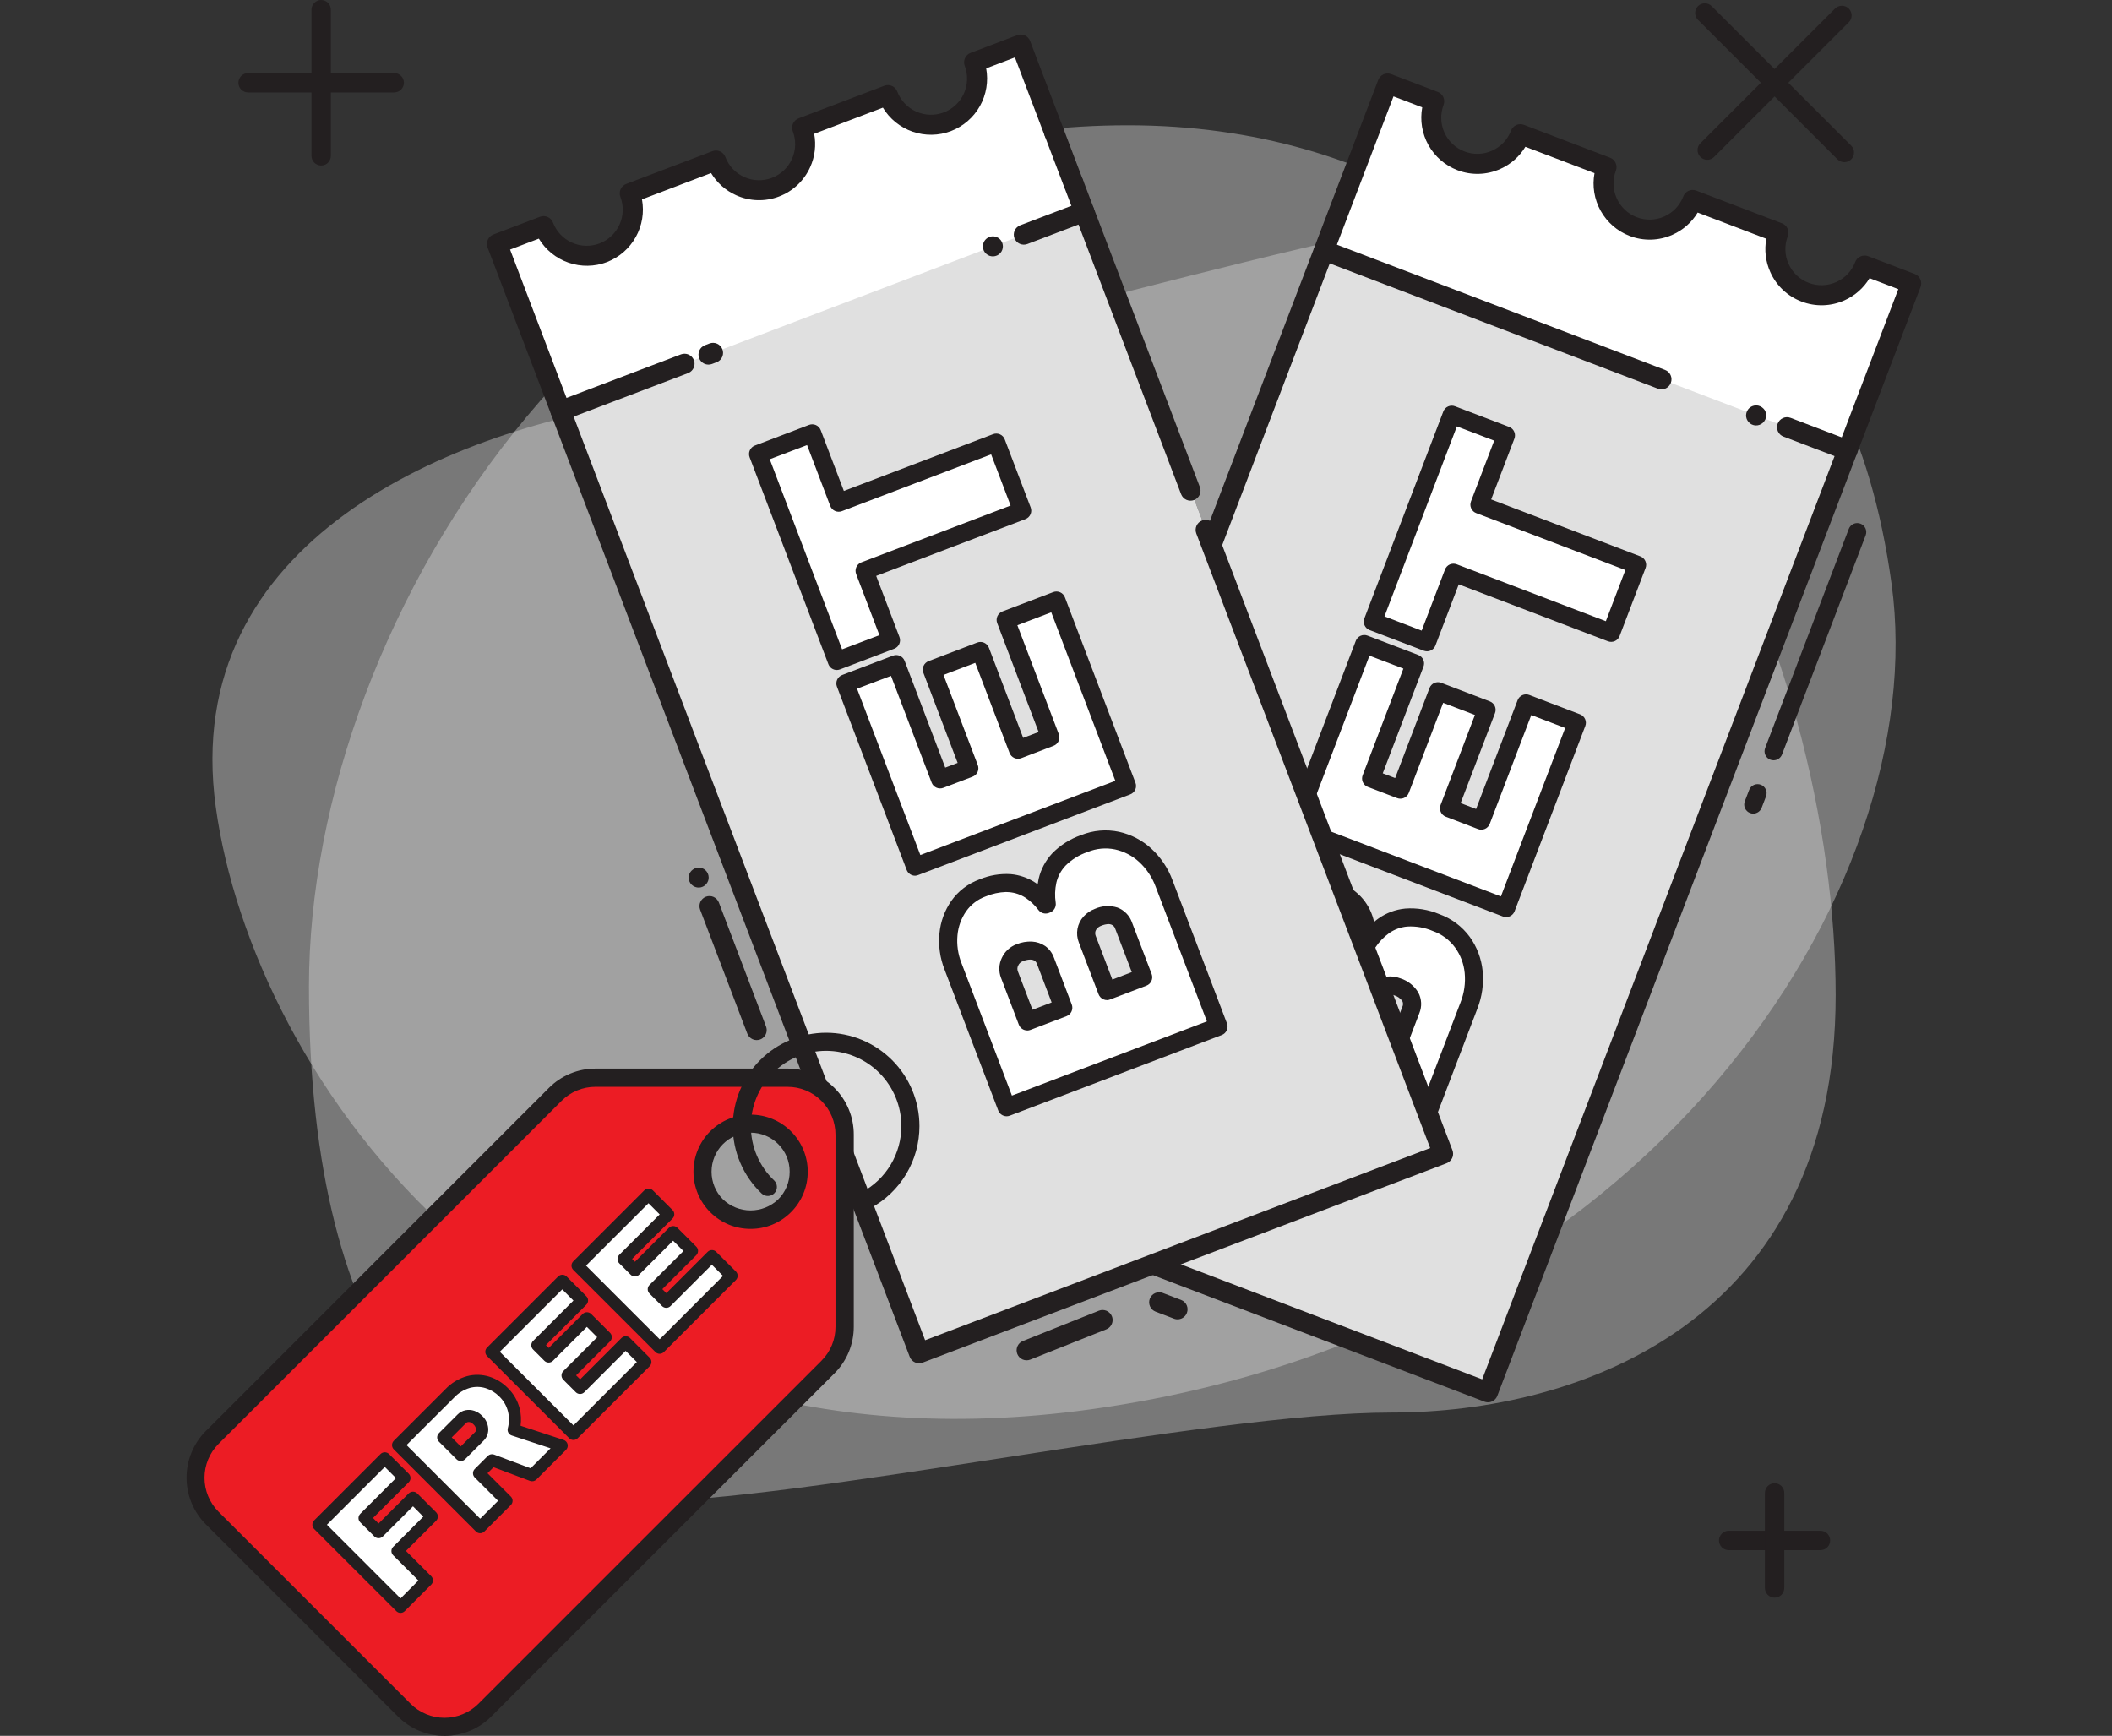<svg width="146" height="120" viewBox="0 0 146 120" fill="none" xmlns="http://www.w3.org/2000/svg">
<rect x="0" y="0" width="146" height="120" fill="#333333" stroke="none"/>
<g id="Frame" clip-path="url(#clip0_121_12008)">
<g id="badge_Freebet_Race">
<g id="Group 28578">
<path id="Path 52787" opacity="0.4" d="M43.653 103.833C55.67 103.833 83.337 97.65 96.214 97.65C109.091 97.65 126.898 91.456 126.898 68.793C126.898 46.13 113.29 8.661 77.964 8.661C42.638 8.661 21.357 42.526 21.357 68.203C21.357 93.88 31.637 103.833 43.653 103.833Z" fill="#E0E0E0"/>
<path id="Path 52788" opacity="0.4" d="M102.314 14.689C89.133 16.5 59.471 25.709 45.346 27.65C31.22 29.591 12.378 37.323 14.917 55.801C17.456 74.28 36.581 102.761 75.334 97.437C114.087 92.113 133.64 61.303 130.763 40.374C127.885 19.446 115.498 12.876 102.314 14.689Z" fill="#E0E0E0"/>
<g id="Group 28564">
<g id="Group 28561">
<path id="Path 52789" d="M27.922 5.722C27.921 5.899 27.85 6.069 27.725 6.195C27.599 6.32 27.429 6.391 27.252 6.391H17.15C17.062 6.391 16.975 6.374 16.894 6.34C16.812 6.307 16.738 6.257 16.676 6.195C16.614 6.133 16.565 6.059 16.531 5.978C16.497 5.897 16.48 5.809 16.48 5.722C16.48 5.634 16.497 5.546 16.531 5.465C16.565 5.384 16.614 5.31 16.676 5.248C16.738 5.185 16.812 5.136 16.894 5.103C16.975 5.069 17.062 5.052 17.15 5.052H27.252C27.429 5.052 27.599 5.122 27.725 5.248C27.851 5.373 27.922 5.544 27.922 5.722Z" fill="#231F20"/>
<path id="Path 52790" d="M22.871 0.67V10.771C22.871 10.949 22.801 11.12 22.675 11.246C22.549 11.372 22.379 11.443 22.201 11.443C22.023 11.443 21.853 11.372 21.727 11.246C21.602 11.12 21.531 10.949 21.531 10.771V0.67C21.531 0.492 21.602 0.322 21.727 0.196C21.853 0.071 22.023 0 22.201 0C22.379 0 22.549 0.071 22.675 0.196C22.801 0.322 22.871 0.492 22.871 0.67Z" fill="#231F20"/>
</g>
<g id="Group 28562">
<path id="Path 52791" d="M127.804 0.593C127.93 0.719 128.001 0.889 128.001 1.067C128.001 1.245 127.93 1.415 127.804 1.541L118.494 10.85C118.432 10.912 118.358 10.962 118.277 10.996C118.196 11.03 118.108 11.047 118.02 11.047C117.932 11.047 117.845 11.03 117.763 10.996C117.682 10.962 117.608 10.912 117.546 10.85C117.483 10.788 117.434 10.714 117.4 10.633C117.366 10.552 117.349 10.464 117.349 10.376C117.349 10.288 117.366 10.201 117.4 10.12C117.434 10.039 117.483 9.965 117.546 9.903L126.854 0.593C126.917 0.53 126.991 0.481 127.072 0.447C127.154 0.413 127.241 0.396 127.329 0.396C127.418 0.396 127.505 0.413 127.586 0.447C127.668 0.481 127.742 0.53 127.804 0.593Z" fill="#231F20"/>
<path id="Path 52792" d="M118.327 0.424L127.97 10.067C128.033 10.129 128.082 10.203 128.116 10.285C128.15 10.366 128.167 10.453 128.167 10.541C128.167 10.63 128.15 10.717 128.116 10.798C128.082 10.88 128.033 10.953 127.97 11.016C127.844 11.141 127.674 11.212 127.496 11.212C127.318 11.212 127.148 11.141 127.022 11.016L117.379 1.373C117.253 1.247 117.183 1.076 117.183 0.899C117.183 0.721 117.253 0.55 117.379 0.424C117.441 0.362 117.515 0.312 117.596 0.279C117.678 0.245 117.765 0.228 117.853 0.228C117.941 0.228 118.028 0.245 118.11 0.279C118.191 0.312 118.265 0.362 118.327 0.424Z" fill="#231F20"/>
</g>
<g id="Group 28563">
<path id="Path 52793" d="M126.517 106.493C126.517 106.671 126.447 106.841 126.321 106.967C126.195 107.092 126.025 107.163 125.847 107.163H119.503C119.325 107.163 119.155 107.092 119.029 106.967C118.903 106.841 118.832 106.671 118.832 106.493C118.832 106.315 118.903 106.145 119.029 106.019C119.155 105.893 119.325 105.823 119.503 105.823H125.847C125.935 105.823 126.022 105.84 126.104 105.874C126.185 105.908 126.259 105.957 126.321 106.019C126.383 106.081 126.433 106.155 126.466 106.236C126.5 106.318 126.517 106.405 126.517 106.493Z" fill="#231F20"/>
<path id="Path 52794" d="M123.346 103.207V109.779C123.346 109.956 123.275 110.127 123.15 110.252C123.024 110.378 122.854 110.449 122.676 110.449C122.498 110.449 122.328 110.378 122.202 110.252C122.076 110.127 122.006 109.956 122.006 109.779V103.207C122.006 103.119 122.023 103.032 122.057 102.951C122.091 102.869 122.14 102.796 122.202 102.733C122.264 102.671 122.338 102.622 122.419 102.588C122.501 102.554 122.588 102.537 122.676 102.537C122.764 102.537 122.851 102.554 122.932 102.588C123.014 102.622 123.087 102.671 123.15 102.733C123.212 102.796 123.261 102.869 123.295 102.951C123.329 103.032 123.346 103.119 123.346 103.207Z" fill="#231F20"/>
</g>
</g>
<g id="Group 28569">
<path id="Path 52795" d="M132.121 19.587L102.855 96.25L66.658 82.434L95.918 5.773L99.141 7.003C98.992 7.394 98.921 7.81 98.933 8.229C98.945 8.647 99.039 9.059 99.21 9.441C99.381 9.823 99.625 10.168 99.929 10.456C100.234 10.743 100.591 10.968 100.982 11.117C101.373 11.267 101.79 11.338 102.209 11.326C102.627 11.314 103.039 11.22 103.421 11.049C103.803 10.878 104.148 10.633 104.435 10.329C104.723 10.025 104.948 9.667 105.097 9.276L111.052 11.549C110.751 12.338 110.776 13.215 111.122 13.987C111.467 14.758 112.104 15.361 112.894 15.663C113.285 15.812 113.702 15.883 114.12 15.871C114.538 15.859 114.95 15.765 115.332 15.594C115.714 15.423 116.059 15.179 116.347 14.874C116.634 14.57 116.859 14.212 117.008 13.821L122.934 16.084C122.784 16.475 122.714 16.892 122.725 17.31C122.737 17.729 122.831 18.141 123.002 18.523C123.173 18.905 123.418 19.25 123.722 19.537C124.026 19.825 124.384 20.049 124.775 20.198C125.565 20.5 126.442 20.476 127.214 20.131C127.986 19.786 128.589 19.148 128.891 18.358L132.121 19.587Z" fill="white"/>
<path id="Rectangle 5101" d="M127.718 31.13L91.52 17.314L66.666 82.434L102.864 96.249L127.718 31.13Z" fill="#E0E0E0"/>
<g id="Group 28565">
<path id="Path 52796" d="M102.971 96.934C102.851 96.954 102.728 96.941 102.614 96.897L66.417 83.081C66.245 83.016 66.107 82.885 66.031 82.717C65.957 82.549 65.951 82.359 66.017 82.187L95.276 5.526C95.308 5.441 95.357 5.363 95.419 5.297C95.482 5.23 95.556 5.177 95.64 5.14C95.723 5.103 95.812 5.082 95.903 5.08C95.994 5.078 96.085 5.093 96.17 5.126L99.393 6.356C99.564 6.421 99.703 6.552 99.778 6.72C99.853 6.888 99.858 7.078 99.793 7.25C99.558 7.868 99.577 8.554 99.847 9.158C100.118 9.762 100.616 10.234 101.234 10.47C101.54 10.588 101.866 10.644 102.194 10.635C102.521 10.626 102.844 10.552 103.143 10.417C103.442 10.284 103.712 10.093 103.938 9.855C104.163 9.617 104.338 9.336 104.454 9.03C104.52 8.858 104.651 8.72 104.818 8.644C104.986 8.57 105.177 8.564 105.348 8.63L111.304 10.903C111.476 10.968 111.614 11.1 111.689 11.267C111.764 11.435 111.77 11.626 111.704 11.797C111.469 12.415 111.489 13.101 111.76 13.704C112.03 14.308 112.528 14.779 113.146 15.016C113.451 15.134 113.778 15.19 114.105 15.181C114.433 15.172 114.755 15.098 115.054 14.963C115.354 14.83 115.624 14.639 115.849 14.401C116.074 14.162 116.25 13.882 116.366 13.576C116.431 13.404 116.562 13.265 116.73 13.19C116.898 13.115 117.088 13.11 117.26 13.176L123.186 15.437C123.271 15.47 123.349 15.518 123.415 15.581C123.481 15.643 123.534 15.718 123.571 15.801C123.608 15.884 123.629 15.974 123.631 16.065C123.634 16.156 123.618 16.247 123.586 16.331C123.468 16.637 123.412 16.963 123.421 17.291C123.43 17.619 123.505 17.941 123.64 18.24C123.773 18.539 123.964 18.809 124.202 19.034C124.44 19.259 124.721 19.435 125.027 19.551C125.333 19.669 125.659 19.725 125.987 19.716C126.314 19.707 126.637 19.633 126.936 19.499C127.235 19.366 127.506 19.174 127.731 18.936C127.956 18.698 128.132 18.418 128.248 18.111C128.281 18.026 128.33 17.948 128.392 17.882C128.455 17.816 128.53 17.763 128.613 17.726C128.781 17.651 128.971 17.646 129.143 17.711L132.366 18.941C132.537 19.007 132.676 19.138 132.751 19.306C132.826 19.474 132.831 19.664 132.766 19.836L103.506 96.499C103.462 96.612 103.39 96.711 103.296 96.788C103.203 96.864 103.091 96.915 102.971 96.934ZM67.56 82.034L102.461 95.356L131.227 19.989L129.241 19.23C128.834 19.907 128.228 20.442 127.506 20.763C127.041 20.972 126.539 21.087 126.029 21.102C125.519 21.116 125.012 21.029 124.536 20.846C124.059 20.665 123.623 20.392 123.252 20.042C122.882 19.692 122.584 19.271 122.377 18.806C122.053 18.085 121.957 17.282 122.104 16.506L117.358 14.694C116.951 15.371 116.345 15.906 115.623 16.227C115.158 16.436 114.656 16.552 114.147 16.566C113.637 16.58 113.13 16.493 112.654 16.31C111.806 15.984 111.099 15.372 110.655 14.579C110.211 13.786 110.059 12.863 110.226 11.97L105.448 10.147C105.041 10.823 104.436 11.359 103.714 11.68C103.249 11.889 102.748 12.004 102.238 12.018C101.729 12.033 101.221 11.946 100.746 11.763C99.897 11.437 99.19 10.825 98.746 10.032C98.303 9.239 98.151 8.316 98.317 7.423L96.331 6.664L67.56 82.034Z" fill="#231F20"/>
<path id="Path 52797" d="M127.825 31.814C127.705 31.834 127.582 31.821 127.468 31.777L123.288 30.181C123.117 30.116 122.978 29.985 122.903 29.817C122.828 29.649 122.823 29.459 122.888 29.287C122.921 29.202 122.969 29.124 123.032 29.058C123.094 28.992 123.169 28.939 123.252 28.901C123.335 28.864 123.425 28.844 123.516 28.841C123.607 28.839 123.698 28.855 123.783 28.887L127.963 30.483C128.134 30.548 128.273 30.679 128.348 30.847C128.423 31.015 128.428 31.205 128.363 31.377C128.319 31.491 128.247 31.591 128.153 31.668C128.058 31.744 127.946 31.795 127.825 31.814Z" fill="#231F20"/>
<path id="Path 52798" d="M121.505 29.403C121.416 29.417 121.324 29.414 121.235 29.393C121.147 29.372 121.063 29.333 120.99 29.28C120.918 29.227 120.856 29.16 120.808 29.084C120.758 29.007 120.725 28.92 120.711 28.829C120.697 28.737 120.701 28.644 120.724 28.554C120.746 28.468 120.783 28.386 120.835 28.313C120.917 28.202 121.028 28.118 121.157 28.07C121.286 28.023 121.426 28.014 121.56 28.046C121.647 28.067 121.729 28.105 121.803 28.157C121.877 28.21 121.941 28.276 121.993 28.351C122.038 28.431 122.071 28.517 122.09 28.607C122.116 28.791 122.068 28.977 121.957 29.126C121.906 29.2 121.839 29.261 121.761 29.306C121.684 29.356 121.596 29.389 121.505 29.403Z" fill="#231F20"/>
<path id="Path 52799" d="M114.966 26.906C114.846 26.925 114.723 26.912 114.61 26.869L91.273 17.961C91.101 17.896 90.963 17.765 90.888 17.597C90.812 17.429 90.807 17.239 90.873 17.067C90.905 16.982 90.954 16.904 91.016 16.838C91.078 16.771 91.153 16.718 91.237 16.681C91.32 16.644 91.409 16.623 91.5 16.621C91.591 16.619 91.682 16.634 91.767 16.667L115.103 25.573C115.274 25.638 115.413 25.769 115.488 25.937C115.563 26.105 115.569 26.295 115.504 26.467C115.461 26.581 115.388 26.682 115.294 26.759C115.199 26.836 115.086 26.887 114.966 26.906Z" fill="#231F20"/>
</g>
<path id="Path 52800" d="M81.511 91.199C81.391 91.218 81.269 91.205 81.156 91.161L79.884 90.676C79.713 90.61 79.574 90.479 79.499 90.311C79.424 90.144 79.419 89.953 79.484 89.781C79.516 89.696 79.565 89.618 79.628 89.552C79.69 89.486 79.765 89.433 79.848 89.396C79.931 89.359 80.021 89.338 80.112 89.336C80.203 89.333 80.293 89.349 80.378 89.381L81.65 89.867C81.821 89.933 81.96 90.064 82.035 90.231C82.11 90.399 82.115 90.59 82.05 90.761C82.006 90.875 81.934 90.975 81.839 91.052C81.745 91.129 81.632 91.18 81.511 91.199Z" fill="#231F20"/>
<g id="Group 28566">
<path id="Path 52801" d="M97.773 79.397L83.131 73.809L86.846 64.061C87.105 63.358 87.526 62.725 88.076 62.214C88.59 61.734 89.219 61.395 89.903 61.229C90.598 61.067 91.326 61.124 91.987 61.391C92.595 61.596 93.147 61.938 93.601 62.391C93.95 62.758 94.202 63.207 94.334 63.696C94.456 64.164 94.498 64.65 94.457 65.133L94.541 65.166C94.839 64.71 95.217 64.313 95.659 63.994C96.115 63.673 96.648 63.476 97.204 63.423C97.909 63.374 98.616 63.493 99.266 63.77C99.995 64.03 100.63 64.502 101.088 65.126C101.524 65.73 101.793 66.438 101.867 67.179C101.945 67.972 101.831 68.773 101.536 69.514L97.773 79.397ZM90.63 71.283L91.864 68.047C91.948 67.846 91.969 67.624 91.924 67.412C91.871 67.204 91.762 67.014 91.608 66.864C91.412 66.673 91.176 66.527 90.917 66.436C90.77 66.376 90.614 66.347 90.456 66.35C90.297 66.352 90.142 66.386 89.997 66.45C89.854 66.507 89.725 66.594 89.618 66.704C89.51 66.814 89.427 66.946 89.374 67.09L88.14 70.324L90.63 71.283ZM96.163 73.394L97.528 69.823C97.591 69.677 97.619 69.519 97.612 69.36C97.605 69.201 97.563 69.046 97.489 68.906C97.279 68.574 96.957 68.329 96.581 68.217C96.379 68.137 96.159 68.108 95.943 68.131C95.738 68.154 95.544 68.232 95.381 68.357C95.215 68.488 95.089 68.664 95.017 68.863L93.653 72.434L96.163 73.394Z" fill="white"/>
<path id="Path 52802" d="M104.117 62.776L89.474 57.187L94.308 44.524L97.82 45.864L94.783 53.824L96.804 54.596L99.404 47.786L102.767 49.071L100.167 55.882L102.401 56.739L105.497 48.63L109.008 49.97L104.117 62.776Z" fill="white"/>
<path id="Path 52803" d="M111.378 43.75L100.481 39.591L98.645 44.401L94.9 42.973L100.358 28.67L104.104 30.099L102.277 34.887L113.174 39.046L111.378 43.75Z" fill="white"/>
</g>
<g id="Group 28567">
<path id="Path 52804" d="M97.773 79.397L83.131 73.809L86.846 64.061C87.105 63.358 87.526 62.725 88.076 62.214C88.59 61.734 89.219 61.395 89.903 61.229C90.598 61.067 91.326 61.124 91.987 61.391C92.595 61.596 93.147 61.938 93.601 62.391C93.95 62.758 94.202 63.207 94.334 63.696C94.456 64.164 94.498 64.65 94.457 65.133L94.541 65.166C94.839 64.71 95.217 64.313 95.659 63.994C96.115 63.673 96.648 63.476 97.204 63.423C97.909 63.374 98.616 63.493 99.266 63.77C99.995 64.03 100.63 64.502 101.088 65.126C101.524 65.73 101.793 66.438 101.867 67.179C101.945 67.972 101.831 68.773 101.536 69.514L97.773 79.397ZM90.63 71.283L91.864 68.047C91.948 67.846 91.969 67.624 91.924 67.412C91.871 67.204 91.762 67.014 91.608 66.864C91.412 66.673 91.176 66.527 90.917 66.436C90.77 66.376 90.614 66.347 90.456 66.35C90.297 66.352 90.142 66.386 89.997 66.45C89.854 66.507 89.725 66.594 89.618 66.704C89.51 66.814 89.427 66.946 89.374 67.09L88.14 70.324L90.63 71.283ZM96.163 73.394L97.528 69.823C97.591 69.677 97.619 69.519 97.612 69.36C97.605 69.201 97.563 69.046 97.489 68.906C97.279 68.574 96.957 68.329 96.581 68.217C96.379 68.137 96.159 68.108 95.943 68.131C95.738 68.154 95.544 68.232 95.381 68.357C95.215 68.488 95.089 68.664 95.017 68.863L93.653 72.434L96.163 73.394Z" fill="white"/>
<path id="Path 52805" d="M104.117 62.776L89.474 57.187L94.308 44.524L97.82 45.864L94.783 53.824L96.804 54.596L99.404 47.786L102.767 49.071L100.167 55.882L102.401 56.739L105.497 48.63L109.008 49.97L104.117 62.776Z" fill="white"/>
<path id="Path 52806" d="M111.378 43.75L100.481 39.591L98.645 44.401L94.9 42.973L100.358 28.67L104.104 30.099L102.277 34.887L113.174 39.046L111.378 43.75Z" fill="white"/>
</g>
<g id="Group 28568">
<path id="Path 52807" d="M97.772 80.021C97.696 80.021 97.621 80.007 97.55 79.98L82.907 74.391C82.83 74.362 82.76 74.318 82.7 74.262C82.641 74.206 82.593 74.138 82.56 74.063C82.492 73.911 82.487 73.739 82.547 73.584L86.261 63.837C86.555 63.043 87.031 62.33 87.651 61.753C88.243 61.202 88.968 60.812 89.754 60.621C90.571 60.431 91.427 60.495 92.207 60.807C92.908 61.047 93.543 61.447 94.064 61.974C94.483 62.417 94.785 62.957 94.942 63.546C94.96 63.609 94.974 63.67 94.988 63.734C95.083 63.65 95.187 63.569 95.298 63.491C95.843 63.108 96.477 62.874 97.14 62.81C97.943 62.751 98.749 62.882 99.493 63.194C100.336 63.497 101.07 64.044 101.601 64.766C102.099 65.458 102.406 66.268 102.492 67.116C102.58 68.008 102.454 68.908 102.124 69.741L98.355 79.616C98.311 79.734 98.231 79.837 98.127 79.909C98.023 79.982 97.899 80.021 97.772 80.021ZM83.937 73.45L97.412 78.593L100.96 69.307C101.219 68.658 101.319 67.956 101.252 67.26C101.192 66.627 100.963 66.021 100.59 65.506C100.203 64.978 99.666 64.58 99.05 64.363C98.492 64.123 97.886 64.017 97.28 64.053C96.83 64.092 96.399 64.249 96.03 64.507C95.651 64.781 95.325 65.123 95.07 65.514C94.991 65.633 94.875 65.721 94.739 65.764C94.604 65.807 94.458 65.803 94.325 65.753L94.241 65.72C94.115 65.672 94.008 65.584 93.936 65.469C93.864 65.355 93.831 65.22 93.843 65.086C93.877 64.674 93.842 64.259 93.738 63.859C93.633 63.468 93.43 63.11 93.15 62.819C92.761 62.435 92.29 62.146 91.772 61.973C91.23 61.749 90.631 61.699 90.058 61.83C89.477 61.97 88.943 62.259 88.508 62.669C88.032 63.114 87.666 63.665 87.441 64.277L83.937 73.45ZM96.162 74.021C96.086 74.022 96.011 74.007 95.94 73.98L93.428 73.021C93.274 72.962 93.149 72.844 93.081 72.693C93.014 72.542 93.009 72.37 93.068 72.216L94.433 68.644C94.546 68.336 94.744 68.067 95.004 67.866C95.256 67.67 95.557 67.549 95.874 67.514C96.191 67.478 96.512 67.52 96.81 67.636C97.328 67.8 97.767 68.149 98.045 68.616C98.161 68.834 98.228 69.075 98.24 69.322C98.253 69.569 98.21 69.816 98.117 70.044L96.752 73.616C96.707 73.735 96.626 73.838 96.521 73.91C96.415 73.982 96.29 74.02 96.162 74.019V74.021ZM94.458 72.077L95.801 72.59L96.944 69.599C96.975 69.536 96.99 69.467 96.989 69.397C96.987 69.327 96.97 69.259 96.937 69.197C96.793 69.004 96.589 68.865 96.357 68.8C96.248 68.756 96.129 68.739 96.012 68.751C95.922 68.76 95.836 68.793 95.764 68.849C95.688 68.91 95.632 68.993 95.601 69.086L94.458 72.077ZM90.63 71.91C90.553 71.91 90.478 71.896 90.407 71.869L87.917 70.919C87.762 70.859 87.637 70.741 87.569 70.59C87.501 70.438 87.496 70.266 87.555 70.111L88.791 66.879C88.873 66.655 89.001 66.45 89.166 66.278C89.332 66.106 89.531 65.97 89.751 65.879C90.192 65.688 90.691 65.679 91.138 65.854C91.482 65.976 91.796 66.171 92.057 66.426C92.288 66.656 92.452 66.946 92.531 67.263C92.606 67.597 92.577 67.946 92.448 68.263L91.214 71.499C91.185 71.575 91.141 71.645 91.084 71.705C91.028 71.764 90.96 71.812 90.885 71.846C90.805 71.884 90.717 71.905 90.628 71.907L90.63 71.91ZM88.945 69.973L90.27 70.477L91.281 67.826C91.319 67.742 91.331 67.648 91.315 67.557C91.288 67.459 91.234 67.371 91.16 67.301C91.025 67.178 90.866 67.085 90.692 67.027C90.621 66.996 90.544 66.98 90.467 66.98C90.389 66.98 90.312 66.996 90.241 67.027C90.175 67.051 90.116 67.089 90.066 67.138C90.017 67.188 89.979 67.247 89.955 67.313L88.945 69.973Z" fill="#231F20"/>
<path id="Path 52808" d="M104.117 63.4C104.04 63.4 103.965 63.386 103.894 63.359L89.252 57.77C89.176 57.741 89.105 57.697 89.046 57.64C88.986 57.584 88.938 57.516 88.905 57.441C88.871 57.367 88.853 57.286 88.851 57.203C88.849 57.121 88.863 57.04 88.892 56.963L93.725 44.3C93.754 44.223 93.798 44.153 93.855 44.094C93.911 44.034 93.979 43.986 94.054 43.953C94.205 43.886 94.376 43.881 94.531 43.94L98.044 45.28C98.12 45.309 98.191 45.353 98.25 45.41C98.31 45.466 98.358 45.534 98.391 45.608C98.458 45.76 98.463 45.931 98.404 46.086L95.588 53.461L96.445 53.789L98.821 47.561C98.85 47.485 98.894 47.415 98.951 47.355C99.007 47.295 99.075 47.248 99.149 47.214C99.224 47.181 99.305 47.163 99.387 47.16C99.469 47.158 99.55 47.172 99.627 47.202L102.989 48.487C103.144 48.547 103.268 48.665 103.336 48.816C103.403 48.967 103.408 49.138 103.349 49.293L100.972 55.52L102.039 55.927L104.911 48.403C104.97 48.248 105.088 48.124 105.239 48.056C105.39 47.989 105.562 47.984 105.717 48.043L109.228 49.383C109.305 49.412 109.375 49.456 109.434 49.513C109.494 49.569 109.542 49.636 109.575 49.711C109.609 49.786 109.627 49.867 109.63 49.95C109.632 50.032 109.618 50.113 109.588 50.19L104.699 63.003C104.653 63.12 104.573 63.221 104.469 63.291C104.365 63.362 104.242 63.4 104.117 63.4ZM90.279 56.829L103.755 61.971L108.199 50.326L105.855 49.431L102.984 56.956C102.924 57.11 102.806 57.235 102.655 57.303C102.504 57.37 102.333 57.376 102.178 57.317L99.944 56.46C99.867 56.431 99.797 56.387 99.737 56.33C99.678 56.274 99.63 56.206 99.597 56.131C99.563 56.056 99.544 55.975 99.542 55.893C99.54 55.811 99.554 55.73 99.584 55.653L101.959 49.426L99.764 48.587L97.388 54.814C97.359 54.891 97.315 54.961 97.258 55.021C97.202 55.08 97.134 55.128 97.059 55.161C96.908 55.229 96.737 55.233 96.582 55.174L94.559 54.403C94.483 54.374 94.413 54.33 94.353 54.273C94.293 54.217 94.245 54.15 94.212 54.075C94.178 54 94.16 53.919 94.157 53.837C94.155 53.755 94.169 53.674 94.198 53.597L97.014 46.221L94.669 45.327L90.279 56.829Z" fill="#231F20"/>
<path id="Path 52809" d="M98.645 45.026C98.569 45.025 98.494 45.011 98.422 44.984L94.677 43.556C94.6 43.526 94.53 43.482 94.471 43.426C94.411 43.37 94.363 43.302 94.33 43.227C94.262 43.076 94.257 42.904 94.317 42.749L99.775 28.446C99.835 28.291 99.953 28.166 100.104 28.099C100.255 28.031 100.426 28.027 100.581 28.086L104.328 29.514C104.405 29.544 104.475 29.587 104.535 29.644C104.594 29.7 104.642 29.768 104.675 29.843C104.743 29.994 104.748 30.166 104.688 30.321L103.082 34.526L113.395 38.462C113.55 38.521 113.675 38.639 113.742 38.79C113.776 38.865 113.795 38.946 113.797 39.028C113.799 39.11 113.785 39.192 113.755 39.269L111.961 43.971C111.902 44.126 111.784 44.251 111.633 44.319C111.482 44.386 111.31 44.392 111.155 44.333L100.842 40.397L99.23 44.623C99.185 44.741 99.105 44.843 99 44.915C98.896 44.987 98.772 45.026 98.645 45.026ZM95.707 42.611L98.278 43.596L99.891 39.37C99.92 39.293 99.964 39.223 100.02 39.164C100.077 39.104 100.144 39.056 100.219 39.022C100.294 38.989 100.375 38.97 100.457 38.968C100.539 38.966 100.62 38.979 100.697 39.009L111.01 42.944L112.36 39.407L102.047 35.471C101.892 35.412 101.767 35.294 101.7 35.143C101.632 34.992 101.627 34.821 101.685 34.666L103.291 30.461L100.712 29.477L95.707 42.611Z" fill="#231F20"/>
</g>
</g>
<g id="Group 28574">
<path id="Path 52810" d="M70.563 3.08L99.746 79.771L63.534 93.55L34.352 16.86L37.576 15.633C37.725 16.024 37.949 16.382 38.236 16.687C38.524 16.991 38.868 17.236 39.25 17.408C39.632 17.579 40.044 17.674 40.462 17.686C40.881 17.698 41.297 17.627 41.689 17.479C42.478 17.178 43.116 16.576 43.462 15.805C43.808 15.034 43.833 14.157 43.533 13.367L49.492 11.1C49.641 11.491 49.865 11.849 50.152 12.153C50.44 12.458 50.784 12.703 51.166 12.874C51.548 13.045 51.96 13.14 52.378 13.152C52.797 13.164 53.213 13.093 53.604 12.944C53.996 12.796 54.354 12.571 54.659 12.284C54.963 11.997 55.208 11.652 55.38 11.27C55.551 10.889 55.646 10.476 55.658 10.058C55.67 9.639 55.599 9.223 55.45 8.831L61.379 6.576C61.528 6.967 61.752 7.325 62.039 7.629C62.327 7.934 62.671 8.178 63.053 8.35C63.435 8.521 63.847 8.615 64.265 8.627C64.684 8.639 65.1 8.569 65.492 8.42C66.282 8.119 66.92 7.517 67.267 6.746C67.613 5.975 67.639 5.097 67.339 4.307L70.563 3.08Z" fill="white"/>
<path id="Rectangle 5102" d="M74.957 14.627L38.746 28.406L63.533 93.55L99.745 79.772L74.957 14.627Z" fill="#E0E0E0"/>
<g id="Group 28570">
<path id="Path 52811" d="M82.703 34.481C82.654 34.517 82.6 34.546 82.544 34.569C82.372 34.633 82.182 34.627 82.014 34.552C81.847 34.477 81.716 34.339 81.65 34.167L73.56 12.906C73.527 12.821 73.512 12.73 73.514 12.639C73.517 12.548 73.537 12.458 73.575 12.375C73.612 12.292 73.665 12.217 73.732 12.155C73.798 12.092 73.876 12.044 73.961 12.011C74.046 11.979 74.137 11.964 74.228 11.966C74.319 11.969 74.409 11.989 74.492 12.027C74.575 12.064 74.65 12.117 74.712 12.184C74.775 12.25 74.823 12.328 74.856 12.413L82.946 33.674C83 33.817 83.005 33.973 82.962 34.119C82.918 34.265 82.826 34.392 82.703 34.481Z" fill="#231F20"/>
<path id="Path 52812" d="M74.613 13.221C74.563 13.256 74.509 13.285 74.453 13.307C74.368 13.339 74.277 13.355 74.186 13.352C74.095 13.35 74.005 13.329 73.922 13.292C73.839 13.254 73.764 13.201 73.702 13.135C73.64 13.069 73.591 12.991 73.558 12.906L72.224 9.4C72.159 9.228 72.165 9.038 72.24 8.87C72.315 8.702 72.454 8.571 72.626 8.506C72.797 8.441 72.988 8.446 73.156 8.522C73.323 8.597 73.454 8.735 73.52 8.907L74.853 12.413C74.907 12.555 74.913 12.711 74.87 12.858C74.826 13.004 74.736 13.132 74.613 13.221Z" fill="#231F20"/>
<path id="Path 52813" d="M100.151 80.334C100.102 80.369 100.049 80.398 99.993 80.42L63.782 94.199C63.697 94.231 63.606 94.246 63.515 94.244C63.424 94.241 63.334 94.22 63.252 94.183C63.168 94.146 63.093 94.093 63.031 94.026C62.968 93.96 62.919 93.882 62.887 93.797L33.704 17.106C33.672 17.02 33.657 16.93 33.66 16.839C33.662 16.748 33.683 16.658 33.72 16.575C33.758 16.492 33.811 16.417 33.878 16.355C33.944 16.292 34.022 16.244 34.107 16.211L37.331 14.984C37.503 14.919 37.694 14.925 37.861 15C37.945 15.037 38.02 15.09 38.082 15.156C38.145 15.223 38.194 15.3 38.226 15.386C38.462 16.003 38.933 16.502 39.537 16.773C40.14 17.044 40.826 17.064 41.444 16.83C42.062 16.593 42.56 16.122 42.83 15.518C43.1 14.915 43.121 14.23 42.887 13.611C42.855 13.526 42.839 13.436 42.842 13.345C42.844 13.254 42.865 13.164 42.902 13.081C42.939 12.998 42.993 12.923 43.059 12.86C43.125 12.798 43.203 12.749 43.289 12.717L49.247 10.45C49.332 10.418 49.423 10.402 49.514 10.405C49.605 10.408 49.694 10.428 49.777 10.466C49.86 10.503 49.935 10.556 49.998 10.622C50.06 10.688 50.109 10.766 50.142 10.851C50.257 11.158 50.432 11.439 50.657 11.677C50.882 11.915 51.152 12.107 51.452 12.24C51.75 12.375 52.073 12.449 52.4 12.459C52.728 12.468 53.054 12.413 53.36 12.296C53.666 12.18 53.947 12.005 54.185 11.78C54.423 11.555 54.614 11.285 54.747 10.986C54.883 10.687 54.957 10.365 54.967 10.037C54.977 9.709 54.921 9.383 54.803 9.077C54.77 8.992 54.755 8.901 54.758 8.81C54.761 8.719 54.781 8.63 54.818 8.547C54.856 8.464 54.909 8.389 54.975 8.326C55.041 8.264 55.119 8.215 55.204 8.183L61.133 5.927C61.218 5.894 61.309 5.879 61.4 5.882C61.49 5.884 61.58 5.905 61.663 5.943C61.746 5.98 61.821 6.033 61.884 6.099C61.946 6.165 61.995 6.243 62.027 6.329C62.263 6.946 62.734 7.445 63.337 7.716C63.94 7.986 64.626 8.007 65.244 7.773C65.863 7.537 66.362 7.065 66.633 6.462C66.904 5.858 66.925 5.172 66.69 4.553C66.625 4.381 66.631 4.19 66.706 4.023C66.781 3.855 66.92 3.724 67.091 3.658L70.316 2.431C70.488 2.367 70.678 2.372 70.846 2.447C70.929 2.484 71.004 2.537 71.066 2.604C71.129 2.67 71.178 2.748 71.21 2.833L73.52 8.906C73.553 8.991 73.569 9.081 73.566 9.172C73.564 9.264 73.543 9.353 73.506 9.437C73.468 9.52 73.415 9.595 73.349 9.657C73.282 9.719 73.204 9.768 73.119 9.8C72.947 9.865 72.756 9.859 72.589 9.784C72.421 9.709 72.29 9.57 72.224 9.398L70.16 3.97L68.173 4.726C68.338 5.62 68.184 6.544 67.739 7.336C67.293 8.129 66.584 8.74 65.734 9.064C64.885 9.386 63.949 9.4 63.09 9.104C62.231 8.808 61.503 8.22 61.033 7.443L56.283 9.25C56.43 10.026 56.334 10.829 56.009 11.549C55.801 12.014 55.504 12.434 55.133 12.784C54.762 13.134 54.325 13.407 53.849 13.587C53.374 13.768 52.868 13.853 52.361 13.838C51.853 13.823 51.353 13.707 50.89 13.498C50.169 13.177 49.563 12.641 49.156 11.964L44.379 13.783C44.544 14.676 44.392 15.598 43.948 16.39C43.505 17.183 42.798 17.794 41.95 18.12C41.1 18.442 40.165 18.456 39.306 18.16C38.447 17.864 37.719 17.276 37.249 16.498L35.261 17.254L63.952 92.651L98.866 79.366L82.697 36.877C82.632 36.705 82.638 36.515 82.713 36.347C82.788 36.179 82.927 36.048 83.099 35.983C83.271 35.918 83.461 35.924 83.629 35.999C83.797 36.075 83.928 36.214 83.993 36.386L100.407 79.521C100.461 79.666 100.465 79.825 100.419 79.972C100.373 80.119 100.279 80.247 100.151 80.334Z" fill="#231F20"/>
<path id="Path 52814" d="M75.362 15.19C75.313 15.226 75.26 15.255 75.203 15.277L71.022 16.869C70.937 16.901 70.846 16.916 70.755 16.914C70.664 16.911 70.575 16.89 70.491 16.853C70.408 16.816 70.334 16.763 70.271 16.696C70.209 16.63 70.16 16.552 70.127 16.467C70.062 16.295 70.068 16.105 70.143 15.937C70.219 15.769 70.357 15.638 70.529 15.573L74.71 13.981C74.882 13.916 75.073 13.922 75.24 13.997C75.408 14.072 75.539 14.211 75.605 14.383C75.659 14.525 75.664 14.682 75.62 14.828C75.576 14.974 75.486 15.101 75.362 15.19Z" fill="#231F20"/>
<path id="Path 52815" d="M69.043 17.593C68.968 17.647 68.883 17.685 68.793 17.704C68.706 17.728 68.614 17.731 68.526 17.714C68.437 17.702 68.352 17.67 68.277 17.621C68.198 17.574 68.13 17.512 68.076 17.437C68.022 17.363 67.984 17.279 67.963 17.191C67.942 17.102 67.938 17.01 67.953 16.92C67.968 16.832 68 16.748 68.046 16.671C68.117 16.554 68.222 16.461 68.347 16.403C68.472 16.345 68.611 16.326 68.747 16.347C68.835 16.362 68.92 16.393 68.997 16.44C69.076 16.487 69.144 16.55 69.198 16.624C69.253 16.699 69.291 16.784 69.31 16.874C69.33 16.961 69.334 17.052 69.32 17.14C69.306 17.23 69.274 17.316 69.227 17.394C69.179 17.472 69.117 17.539 69.043 17.593Z" fill="#231F20"/>
<path id="Path 52816" d="M49.697 24.956C49.648 24.991 49.595 25.02 49.539 25.041L49.224 25.161C49.139 25.194 49.049 25.209 48.958 25.207C48.867 25.204 48.777 25.184 48.694 25.147C48.611 25.109 48.536 25.056 48.473 24.989C48.411 24.923 48.362 24.845 48.33 24.76C48.265 24.588 48.271 24.398 48.346 24.23C48.421 24.062 48.56 23.931 48.731 23.866L49.046 23.746C49.218 23.681 49.409 23.687 49.576 23.762C49.744 23.838 49.875 23.977 49.94 24.148C49.994 24.291 49.999 24.447 49.956 24.593C49.912 24.739 49.821 24.867 49.697 24.956Z" fill="#231F20"/>
<path id="Path 52817" d="M47.725 25.706C47.675 25.741 47.622 25.77 47.566 25.793L38.995 29.054C38.823 29.119 38.632 29.113 38.465 29.038C38.297 28.963 38.166 28.824 38.1 28.653C38.068 28.568 38.052 28.477 38.055 28.386C38.058 28.295 38.078 28.205 38.116 28.122C38.153 28.039 38.207 27.964 38.273 27.901C38.34 27.839 38.418 27.791 38.503 27.759L47.075 24.497C47.246 24.432 47.437 24.438 47.605 24.513C47.772 24.588 47.903 24.727 47.969 24.898C48.023 25.041 48.028 25.198 47.984 25.344C47.94 25.49 47.849 25.617 47.725 25.706Z" fill="#231F20"/>
</g>
<path id="Path 52818" d="M48.705 61.227C48.631 61.281 48.548 61.32 48.459 61.341C48.371 61.362 48.279 61.365 48.189 61.35C48.099 61.336 48.012 61.304 47.935 61.256C47.857 61.208 47.789 61.145 47.736 61.072C47.683 60.998 47.645 60.914 47.624 60.826C47.603 60.737 47.6 60.645 47.614 60.556C47.649 60.377 47.751 60.219 47.898 60.113C48.046 60.006 48.228 59.961 48.409 59.984C48.499 59.999 48.585 60.031 48.662 60.079C48.74 60.126 48.807 60.189 48.86 60.263C48.966 60.413 49.01 60.597 48.983 60.779C48.951 60.958 48.851 61.119 48.705 61.227Z" fill="#231F20"/>
<path id="Path 52819" d="M52.713 71.773C52.664 71.808 52.611 71.837 52.555 71.859C52.383 71.924 52.192 71.918 52.025 71.843C51.857 71.767 51.726 71.629 51.66 71.457L48.399 62.886C48.367 62.801 48.351 62.71 48.354 62.619C48.356 62.528 48.377 62.438 48.414 62.355C48.452 62.272 48.505 62.197 48.571 62.135C48.637 62.072 48.715 62.024 48.8 61.991C48.972 61.926 49.163 61.932 49.33 62.007C49.498 62.083 49.629 62.221 49.695 62.393L52.956 70.964C53.01 71.107 53.016 71.264 52.972 71.41C52.928 71.556 52.837 71.684 52.713 71.773Z" fill="#231F20"/>
<path id="Path 52820" d="M76.763 91.684C76.689 91.78 76.59 91.853 76.477 91.898L71.226 93.991C71.055 94.059 70.865 94.057 70.696 93.984C70.527 93.912 70.394 93.775 70.326 93.604C70.292 93.52 70.275 93.429 70.276 93.338C70.278 93.247 70.297 93.157 70.333 93.074C70.369 92.99 70.421 92.915 70.486 92.851C70.551 92.788 70.629 92.738 70.713 92.704L75.965 90.61C76.135 90.542 76.326 90.545 76.495 90.617C76.663 90.69 76.796 90.826 76.865 90.997C76.91 91.11 76.924 91.234 76.906 91.354C76.889 91.475 76.839 91.589 76.763 91.684Z" fill="#231F20"/>
<g id="Group 28571">
<path id="Path 52821" d="M84.23 70.97L69.581 76.541L65.867 66.79C65.592 66.092 65.485 65.34 65.556 64.593C65.619 63.892 65.863 63.22 66.263 62.641C66.674 62.058 67.254 61.616 67.926 61.376C68.518 61.125 69.16 61.014 69.801 61.051C70.306 61.093 70.793 61.26 71.217 61.537C71.62 61.806 71.974 62.14 72.264 62.527L72.35 62.496C72.269 61.958 72.287 61.41 72.404 60.878C72.532 60.335 72.799 59.834 73.18 59.426C73.674 58.92 74.28 58.539 74.95 58.314C75.667 58.022 76.455 57.952 77.213 58.111C77.94 58.273 78.611 58.622 79.16 59.126C79.746 59.666 80.195 60.34 80.467 61.09L84.23 70.97ZM73.497 69.667L72.266 66.431C72.195 66.225 72.063 66.046 71.887 65.917C71.709 65.797 71.501 65.729 71.287 65.718C71.014 65.708 70.741 65.757 70.489 65.861C70.34 65.915 70.204 65.998 70.088 66.104C69.972 66.211 69.878 66.341 69.813 66.484C69.745 66.622 69.706 66.773 69.699 66.927C69.692 67.08 69.718 67.234 69.774 67.377L71.006 70.613L73.497 69.667ZM79.033 67.56L77.671 63.988C77.62 63.838 77.536 63.701 77.426 63.587C77.315 63.473 77.18 63.385 77.031 63.33C76.652 63.22 76.246 63.253 75.889 63.421C75.684 63.496 75.501 63.62 75.356 63.781C75.217 63.933 75.124 64.121 75.086 64.323C75.05 64.531 75.073 64.746 75.151 64.943L76.513 68.514L79.033 67.56Z" fill="white"/>
<path id="Path 52822" d="M77.909 54.341L63.261 59.913L58.441 47.244L61.954 45.907L64.984 53.87L67.007 53.1L64.416 46.287L67.78 45.001L70.371 51.814L72.607 50.957L69.52 42.846L73.033 41.508L77.909 54.341Z" fill="white"/>
<path id="Path 52823" d="M70.666 35.307L59.766 39.45L61.596 44.261L57.849 45.69L52.404 31.383L56.151 29.954L57.974 34.744L68.874 30.601L70.666 35.307Z" fill="white"/>
</g>
<g id="Group 28572">
<path id="Path 52824" d="M84.23 70.97L69.581 76.541L65.867 66.79C65.592 66.092 65.485 65.34 65.556 64.593C65.619 63.892 65.863 63.22 66.263 62.641C66.674 62.058 67.254 61.616 67.926 61.376C68.518 61.125 69.16 61.014 69.801 61.051C70.306 61.093 70.793 61.26 71.217 61.537C71.62 61.806 71.974 62.14 72.264 62.527L72.35 62.496C72.269 61.958 72.287 61.41 72.404 60.878C72.532 60.335 72.799 59.834 73.18 59.426C73.674 58.92 74.28 58.539 74.95 58.314C75.667 58.022 76.455 57.952 77.213 58.111C77.94 58.273 78.611 58.622 79.16 59.126C79.746 59.666 80.195 60.34 80.467 61.09L84.23 70.97ZM73.497 69.667L72.266 66.431C72.195 66.225 72.063 66.046 71.887 65.917C71.709 65.797 71.501 65.729 71.287 65.718C71.014 65.708 70.741 65.757 70.489 65.861C70.34 65.915 70.204 65.998 70.088 66.104C69.972 66.211 69.878 66.341 69.813 66.484C69.745 66.622 69.706 66.773 69.699 66.927C69.692 67.08 69.718 67.234 69.774 67.377L71.006 70.613L73.497 69.667ZM79.033 67.56L77.671 63.988C77.62 63.838 77.536 63.701 77.426 63.587C77.315 63.473 77.18 63.385 77.031 63.33C76.652 63.22 76.246 63.253 75.889 63.421C75.684 63.496 75.501 63.62 75.356 63.781C75.217 63.933 75.124 64.121 75.086 64.323C75.05 64.531 75.073 64.746 75.151 64.943L76.513 68.514L79.033 67.56Z" fill="white"/>
<path id="Path 52825" d="M77.909 54.341L63.261 59.913L58.441 47.244L61.954 45.907L64.984 53.87L67.007 53.1L64.416 46.287L67.78 45.001L70.371 51.814L72.607 50.957L69.52 42.846L73.033 41.508L77.909 54.341Z" fill="white"/>
<path id="Path 52826" d="M70.666 35.307L59.766 39.45L61.596 44.261L57.849 45.69L52.404 31.383L56.151 29.954L57.974 34.744L68.874 30.601L70.666 35.307Z" fill="white"/>
</g>
<g id="Group 28573">
<path id="Path 52827" d="M69.589 77.169C69.462 77.169 69.338 77.13 69.234 77.058C69.129 76.986 69.05 76.884 69.005 76.766L65.29 67.014C64.981 66.226 64.862 65.376 64.942 64.533C65.016 63.727 65.297 62.954 65.757 62.288C66.24 61.602 66.922 61.08 67.712 60.794C68.394 60.508 69.133 60.384 69.872 60.431C70.478 60.484 71.062 60.687 71.572 61.02C71.626 61.057 71.679 61.093 71.732 61.131C71.75 61.001 71.775 60.873 71.803 60.744C71.955 60.096 72.273 59.499 72.725 59.01C73.285 58.431 73.975 57.993 74.737 57.733C75.569 57.397 76.482 57.318 77.359 57.504C78.191 57.689 78.959 58.089 79.588 58.664C80.247 59.271 80.752 60.027 81.06 60.868L84.819 70.749C84.877 70.903 84.872 71.075 84.804 71.226C84.736 71.377 84.611 71.495 84.456 71.554L69.809 77.126C69.739 77.153 69.664 77.168 69.589 77.169ZM69.536 61.666C69.063 61.682 68.597 61.782 68.16 61.963C67.606 62.158 67.126 62.521 66.787 63.001C66.447 63.492 66.241 64.064 66.189 64.659C66.129 65.309 66.223 65.964 66.463 66.571L69.952 75.74L83.432 70.61L79.895 61.314C79.656 60.658 79.264 60.068 78.752 59.593C78.284 59.161 77.71 58.861 77.089 58.724C76.451 58.59 75.787 58.652 75.185 58.901C74.609 59.093 74.085 59.417 73.656 59.847C73.347 60.176 73.129 60.581 73.026 61.02C72.926 61.477 72.91 61.948 72.98 62.41C73.001 62.551 72.972 62.694 72.9 62.817C72.828 62.939 72.716 63.034 72.583 63.084L72.499 63.117C72.373 63.163 72.236 63.168 72.107 63.131C71.979 63.093 71.866 63.015 71.785 62.909C71.536 62.578 71.233 62.291 70.889 62.061C70.55 61.84 70.161 61.708 69.757 61.677C69.677 61.669 69.609 61.666 69.536 61.666ZM71.013 71.237C70.886 71.237 70.763 71.198 70.658 71.126C70.554 71.055 70.474 70.953 70.429 70.834L69.198 67.599C69.112 67.377 69.073 67.14 69.083 66.903C69.093 66.665 69.151 66.432 69.255 66.219C69.457 65.782 69.824 65.444 70.275 65.277C70.612 65.139 70.975 65.076 71.339 65.093C71.666 65.11 71.983 65.217 72.253 65.401C72.532 65.602 72.742 65.882 72.858 66.206L74.089 69.443C74.118 69.519 74.132 69.601 74.129 69.683C74.127 69.765 74.109 69.846 74.075 69.921C74.042 69.995 73.994 70.063 73.934 70.119C73.874 70.175 73.804 70.219 73.728 70.249L71.237 71.197C71.165 71.225 71.089 71.24 71.012 71.24L71.013 71.237ZM71.205 66.337C71.038 66.344 70.873 66.38 70.719 66.444C70.645 66.469 70.578 66.509 70.52 66.561C70.463 66.614 70.417 66.677 70.386 66.749C70.353 66.811 70.334 66.879 70.33 66.949C70.327 67.019 70.338 67.089 70.365 67.154L71.375 69.806L72.699 69.301L71.69 66.65C71.662 66.562 71.609 66.484 71.537 66.426C71.452 66.371 71.353 66.341 71.252 66.339L71.205 66.337ZM76.527 69.138C76.439 69.138 76.352 69.12 76.272 69.084C76.121 69.016 76.002 68.891 75.943 68.736L74.582 65.164C74.461 64.861 74.428 64.53 74.485 64.209C74.543 63.894 74.688 63.602 74.902 63.364C75.114 63.127 75.381 62.945 75.679 62.834C76.174 62.612 76.733 62.579 77.25 62.741C77.481 62.829 77.691 62.965 77.863 63.142C78.036 63.318 78.168 63.53 78.25 63.763L79.612 67.334C79.641 67.411 79.655 67.493 79.653 67.575C79.651 67.656 79.632 67.737 79.599 67.812C79.565 67.887 79.517 67.955 79.457 68.011C79.397 68.067 79.327 68.111 79.25 68.14L76.739 69.096C76.671 69.123 76.599 69.139 76.526 69.141L76.527 69.138ZM76.646 63.881C76.467 63.889 76.29 63.929 76.125 63.999C76.015 64.038 75.917 64.104 75.839 64.19C75.776 64.257 75.733 64.341 75.716 64.431C75.701 64.528 75.714 64.627 75.752 64.717L76.895 67.717L78.239 67.204L77.096 64.211C77.077 64.144 77.042 64.082 76.994 64.031C76.947 63.98 76.888 63.941 76.822 63.917C76.766 63.896 76.706 63.885 76.646 63.884V63.881Z" fill="#231F20"/>
<path id="Path 52828" d="M63.261 60.54C63.134 60.54 63.01 60.502 62.906 60.43C62.801 60.358 62.721 60.256 62.676 60.137L57.856 47.469C57.827 47.392 57.813 47.311 57.815 47.229C57.817 47.147 57.836 47.066 57.869 46.991C57.903 46.916 57.951 46.849 58.011 46.792C58.07 46.736 58.141 46.692 58.218 46.663L61.731 45.326C61.807 45.297 61.889 45.283 61.971 45.285C62.053 45.287 62.133 45.306 62.208 45.34C62.283 45.373 62.351 45.421 62.407 45.481C62.463 45.54 62.507 45.611 62.536 45.687L65.343 53.066L66.201 52.74L63.831 46.51C63.801 46.434 63.787 46.352 63.79 46.27C63.792 46.188 63.811 46.108 63.845 46.033C63.878 45.958 63.926 45.89 63.985 45.834C64.045 45.777 64.115 45.733 64.192 45.704L67.556 44.419C67.711 44.36 67.883 44.365 68.034 44.433C68.185 44.501 68.303 44.626 68.362 44.78L70.732 51.01L71.799 50.604L68.935 43.076C68.906 42.999 68.892 42.918 68.894 42.836C68.897 42.754 68.915 42.673 68.949 42.599C68.982 42.524 69.03 42.456 69.09 42.4C69.149 42.343 69.219 42.299 69.296 42.27L72.809 40.933C72.964 40.873 73.136 40.878 73.288 40.946C73.439 41.014 73.557 41.139 73.616 41.294L78.493 54.111C78.552 54.266 78.547 54.438 78.479 54.589C78.411 54.74 78.287 54.858 78.132 54.917L63.485 60.489C63.414 60.519 63.338 60.537 63.261 60.54ZM59.246 47.609L63.622 59.109L77.102 53.98L72.673 42.33L70.329 43.223L73.193 50.752C73.223 50.828 73.236 50.91 73.234 50.992C73.232 51.074 73.213 51.154 73.18 51.229C73.146 51.304 73.098 51.371 73.038 51.428C72.979 51.484 72.909 51.528 72.832 51.557L70.596 52.414C70.441 52.473 70.269 52.468 70.118 52.4C69.967 52.332 69.849 52.208 69.789 52.053L67.419 45.823L65.223 46.659L67.593 52.889C67.623 52.965 67.637 53.047 67.634 53.129C67.632 53.211 67.614 53.292 67.58 53.367C67.546 53.441 67.499 53.509 67.439 53.565C67.379 53.621 67.309 53.665 67.232 53.694L65.209 54.464C65.054 54.523 64.882 54.518 64.731 54.45C64.656 54.416 64.588 54.368 64.531 54.309C64.475 54.249 64.431 54.178 64.402 54.101L61.595 46.723L59.246 47.609Z" fill="#231F20"/>
<path id="Path 52829" d="M57.849 46.319C57.722 46.319 57.598 46.28 57.494 46.208C57.39 46.136 57.31 46.034 57.265 45.916L51.82 31.609C51.791 31.532 51.777 31.45 51.78 31.368C51.782 31.286 51.801 31.205 51.835 31.13C51.868 31.055 51.916 30.988 51.975 30.931C52.035 30.875 52.105 30.831 52.182 30.802L55.929 29.373C56.084 29.314 56.255 29.32 56.406 29.387C56.557 29.455 56.675 29.58 56.735 29.734L58.335 33.94L68.652 30.013C68.806 29.954 68.978 29.959 69.129 30.027C69.204 30.061 69.272 30.109 69.328 30.168C69.385 30.228 69.428 30.299 69.457 30.376L71.249 35.081C71.307 35.236 71.302 35.408 71.234 35.559C71.166 35.71 71.041 35.828 70.886 35.887L60.57 39.813L62.179 44.041C62.208 44.118 62.222 44.2 62.219 44.281C62.217 44.363 62.198 44.444 62.165 44.519C62.131 44.594 62.084 44.661 62.024 44.718C61.965 44.774 61.894 44.818 61.818 44.847L58.07 46.276C58 46.303 57.925 46.318 57.849 46.319ZM53.212 31.747L58.212 44.89L60.792 43.909L59.183 39.681C59.125 39.527 59.13 39.355 59.197 39.204C59.265 39.053 59.39 38.935 59.545 38.876L69.862 34.949L68.516 31.412L58.199 35.337C58.044 35.396 57.872 35.391 57.72 35.323C57.569 35.255 57.451 35.129 57.392 34.974L55.792 30.769L53.212 31.747Z" fill="#231F20"/>
</g>
</g>
<g id="Group 28575">
<path id="Path 52830" d="M58.39 91.727V78.45C58.39 77.933 58.288 77.42 58.09 76.942C57.893 76.464 57.602 76.03 57.237 75.664C56.871 75.298 56.437 75.008 55.959 74.81C55.481 74.612 54.969 74.51 54.451 74.51H41.166C40.121 74.51 39.119 74.925 38.38 75.664L14.665 99.379C14.3 99.744 14.009 100.179 13.811 100.657C13.613 101.135 13.511 101.647 13.511 102.164C13.511 102.682 13.613 103.194 13.811 103.672C14.009 104.15 14.3 104.584 14.665 104.95L27.943 118.227C28.681 118.966 29.684 119.381 30.728 119.381C31.773 119.381 32.775 118.966 33.514 118.227L57.228 94.513C57.596 94.148 57.887 93.714 58.087 93.236C58.286 92.758 58.389 92.245 58.39 91.727ZM49.543 83.356C49.234 83.047 48.989 82.68 48.822 82.277C48.654 81.874 48.568 81.441 48.568 81.004C48.568 80.568 48.654 80.135 48.822 79.732C48.989 79.328 49.234 78.962 49.543 78.653C49.851 78.344 50.218 78.099 50.622 77.931C51.025 77.764 51.458 77.678 51.895 77.678C52.332 77.678 52.764 77.764 53.168 77.931C53.572 78.099 53.938 78.344 54.247 78.653C54.556 78.962 54.801 79.328 54.968 79.732C55.135 80.135 55.221 80.568 55.221 81.004C55.221 81.441 55.135 81.874 54.968 82.277C54.801 82.68 54.556 83.047 54.247 83.356C53.938 83.665 53.571 83.909 53.167 84.076C52.764 84.243 52.331 84.329 51.894 84.329C51.457 84.329 51.025 84.242 50.621 84.075C50.218 83.907 49.851 83.662 49.543 83.353V83.356Z" fill="#EC1C24"/>
<path id="Path 52831" d="M30.736 120C30.136 120.001 29.543 119.884 28.989 119.655C28.435 119.426 27.932 119.09 27.509 118.666L14.23 105.38C13.375 104.523 12.896 103.362 12.896 102.152C12.896 100.942 13.375 99.781 14.23 98.924L37.944 75.21C38.367 74.785 38.87 74.448 39.424 74.218C39.978 73.989 40.572 73.871 41.171 73.873H54.457C55.057 73.871 55.651 73.989 56.205 74.218C56.758 74.448 57.261 74.785 57.684 75.21C58.109 75.633 58.446 76.136 58.675 76.691C58.905 77.245 59.022 77.839 59.02 78.439V91.716C59.021 92.315 58.904 92.909 58.675 93.463C58.445 94.017 58.108 94.52 57.683 94.943L33.968 118.657C33.545 119.083 33.041 119.421 32.486 119.652C31.931 119.882 31.336 120.001 30.736 120ZM41.164 75.133C40.728 75.132 40.297 75.217 39.895 75.384C39.492 75.55 39.127 75.795 38.82 76.104L15.106 99.819C14.485 100.441 14.137 101.284 14.137 102.162C14.137 103.041 14.485 103.884 15.106 104.506L28.383 117.784C29.005 118.405 29.848 118.754 30.727 118.754C31.606 118.754 32.449 118.405 33.071 117.784L56.785 94.07C57.094 93.763 57.339 93.398 57.505 92.996C57.672 92.594 57.757 92.162 57.756 91.727V78.45C57.757 78.014 57.672 77.583 57.506 77.18C57.339 76.778 57.094 76.413 56.785 76.106C56.478 75.797 56.113 75.552 55.711 75.385C55.308 75.218 54.877 75.133 54.441 75.134L41.164 75.133ZM51.887 84.954C51.368 84.956 50.854 84.854 50.375 84.656C49.895 84.457 49.46 84.165 49.094 83.797C48.354 83.056 47.938 82.051 47.938 81.004C47.938 79.956 48.354 78.951 49.094 78.21C49.836 77.47 50.84 77.055 51.887 77.055C52.934 77.055 53.938 77.47 54.68 78.21C55.048 78.576 55.34 79.011 55.538 79.491C55.737 79.971 55.839 80.485 55.837 81.004C55.839 81.523 55.737 82.038 55.538 82.517C55.34 82.997 55.048 83.433 54.68 83.799C54.315 84.165 53.881 84.456 53.403 84.655C52.925 84.853 52.413 84.955 51.896 84.954H51.887ZM51.887 78.303C51.532 78.302 51.181 78.372 50.853 78.507C50.525 78.643 50.228 78.842 49.977 79.093C49.471 79.6 49.188 80.287 49.188 81.003C49.188 81.719 49.471 82.406 49.977 82.913C50.492 83.404 51.176 83.678 51.887 83.678C52.598 83.678 53.282 83.404 53.797 82.913C54.049 82.662 54.248 82.365 54.384 82.036C54.52 81.708 54.589 81.357 54.588 81.001C54.589 80.647 54.52 80.295 54.384 79.967C54.248 79.639 54.049 79.342 53.797 79.091C53.292 78.587 52.608 78.303 51.894 78.303H51.887Z" fill="#231F20"/>
<path id="Path 52832" d="M59.861 83.606C59.748 83.606 59.637 83.576 59.54 83.518C59.443 83.46 59.364 83.377 59.31 83.277C59.271 83.205 59.247 83.126 59.239 83.044C59.23 82.963 59.238 82.88 59.262 82.802C59.286 82.723 59.325 82.65 59.376 82.587C59.428 82.523 59.492 82.47 59.564 82.431C60.394 81.987 61.088 81.326 61.572 80.519C62.055 79.711 62.31 78.787 62.31 77.846C62.309 76.467 61.76 75.145 60.785 74.169C59.81 73.194 58.488 72.646 57.109 72.644C55.73 72.646 54.407 73.194 53.432 74.169C52.457 75.145 51.909 76.467 51.907 77.846C51.905 78.549 52.046 79.245 52.322 79.891C52.598 80.537 53.003 81.12 53.513 81.604C53.572 81.661 53.62 81.729 53.653 81.804C53.686 81.879 53.704 81.96 53.706 82.042C53.708 82.124 53.693 82.205 53.664 82.282C53.634 82.358 53.59 82.428 53.533 82.487C53.418 82.607 53.261 82.677 53.095 82.68C52.929 82.684 52.769 82.622 52.649 82.507C52.017 81.907 51.514 81.184 51.172 80.382C50.829 79.581 50.654 78.717 50.657 77.846C50.659 76.135 51.34 74.495 52.549 73.286C53.758 72.076 55.398 71.396 57.109 71.394C58.819 71.396 60.459 72.076 61.668 73.286C62.878 74.495 63.558 76.135 63.56 77.846C63.561 79.012 63.246 80.157 62.648 81.158C62.049 82.159 61.191 82.98 60.163 83.531C60.07 83.581 59.967 83.607 59.861 83.606Z" fill="#231F20"/>
</g>
<g id="Group 28576">
<path id="Path 52833" d="M27.688 111.084L22.01 105.404L26.6 100.814L27.961 102.176L25.195 104.941L26.17 105.916L28.547 103.539L29.851 104.843L27.474 107.22L29.513 109.259L27.688 111.084Z" fill="white"/>
<path id="Path 52834" d="M33.194 105.579L27.516 99.9L31.074 96.343C31.431 95.959 31.887 95.681 32.391 95.538C32.821 95.425 33.274 95.435 33.699 95.567C34.117 95.7 34.496 95.932 34.804 96.244C35.151 96.58 35.398 97.004 35.519 97.471C35.631 97.923 35.626 98.395 35.506 98.844L38.833 99.941L36.784 101.989L34.011 100.949L33.111 101.848L35.019 103.756L33.194 105.579ZM31.85 100.579L33.136 99.293C33.205 99.224 33.259 99.14 33.293 99.048C33.326 98.956 33.339 98.858 33.33 98.76C33.307 98.53 33.199 98.316 33.027 98.161C32.924 98.054 32.797 97.972 32.657 97.921C32.531 97.878 32.395 97.868 32.264 97.893C32.134 97.919 32.015 97.984 31.923 98.08L30.637 99.366L31.85 100.579Z" fill="white"/>
<path id="Path 52835" d="M39.643 99.131L33.959 93.46L38.87 88.549L40.233 89.91L37.146 92.997L37.93 93.781L40.571 91.14L41.876 92.444L39.244 95.079L40.111 95.946L43.254 92.803L44.616 94.164L39.643 99.131Z" fill="white"/>
<path id="Path 52836" d="M45.601 93.173L39.922 87.493L44.834 82.581L46.195 83.943L43.108 87.03L43.892 87.814L46.534 85.173L47.838 86.477L45.197 89.118L46.064 89.986L49.207 86.843L50.568 88.204L45.601 93.173Z" fill="white"/>
</g>
<g id="Group 28577">
<path id="Path 52837" d="M27.689 111.5C27.634 111.5 27.58 111.489 27.529 111.468C27.479 111.447 27.433 111.416 27.394 111.377L21.714 105.699C21.637 105.62 21.593 105.515 21.593 105.404C21.593 105.294 21.637 105.188 21.714 105.11L26.304 100.52C26.343 100.481 26.389 100.45 26.439 100.429C26.49 100.408 26.544 100.397 26.599 100.397C26.654 100.397 26.708 100.408 26.759 100.429C26.81 100.45 26.856 100.481 26.894 100.52L28.256 101.881C28.334 101.96 28.377 102.065 28.377 102.176C28.377 102.286 28.334 102.392 28.256 102.47L25.786 104.94L26.17 105.324L28.253 103.241C28.331 103.164 28.437 103.12 28.547 103.12C28.657 103.12 28.763 103.164 28.841 103.241L30.146 104.546C30.184 104.584 30.215 104.63 30.236 104.681C30.257 104.731 30.268 104.785 30.268 104.84C30.268 104.895 30.257 104.949 30.236 104.999C30.215 105.05 30.184 105.096 30.146 105.134L28.063 107.217L29.807 108.961C29.885 109.04 29.929 109.145 29.929 109.256C29.929 109.366 29.885 109.472 29.807 109.55L27.983 111.374C27.945 111.414 27.899 111.445 27.848 111.467C27.798 111.488 27.744 111.5 27.689 111.5ZM22.599 105.407L27.689 110.499L28.924 109.263L27.18 107.519C27.102 107.44 27.058 107.335 27.058 107.224C27.058 107.114 27.102 107.008 27.18 106.93L29.263 104.847L28.549 104.133L26.466 106.216C26.388 106.294 26.282 106.337 26.172 106.337C26.061 106.337 25.955 106.294 25.877 106.216L24.903 105.241C24.825 105.163 24.781 105.057 24.781 104.947C24.781 104.837 24.825 104.731 24.903 104.653L27.373 102.181L26.6 101.409L22.599 105.407Z" fill="#231F20"/>
<path id="Path 52838" d="M33.194 105.994C33.14 105.995 33.086 105.984 33.035 105.963C32.984 105.942 32.939 105.912 32.9 105.873L27.221 100.194C27.183 100.156 27.152 100.11 27.131 100.059C27.11 100.009 27.099 99.954 27.099 99.899C27.099 99.845 27.11 99.79 27.131 99.74C27.152 99.689 27.183 99.643 27.221 99.604L30.779 96.047C31.189 95.61 31.712 95.294 32.29 95.133C32.794 95.001 33.325 95.014 33.823 95.169C34.305 95.321 34.743 95.589 35.099 95.949C35.499 96.337 35.784 96.829 35.923 97.369C36.02 97.759 36.041 98.165 35.986 98.563L38.963 99.544C39.03 99.567 39.091 99.606 39.139 99.659C39.187 99.711 39.221 99.775 39.237 99.844C39.253 99.913 39.252 99.986 39.232 100.054C39.213 100.122 39.176 100.184 39.126 100.234L37.079 102.282C37.022 102.338 36.95 102.377 36.873 102.393C36.794 102.41 36.713 102.404 36.639 102.376L34.116 101.43L33.7 101.846L35.311 103.457C35.35 103.496 35.381 103.542 35.402 103.592C35.423 103.643 35.434 103.697 35.434 103.752C35.434 103.806 35.423 103.86 35.402 103.911C35.381 103.961 35.35 104.007 35.311 104.046L33.487 105.87C33.449 105.909 33.403 105.94 33.353 105.961C33.303 105.983 33.249 105.994 33.194 105.994ZM28.104 99.899L33.194 104.989L34.43 103.753L32.817 102.14C32.739 102.062 32.696 101.956 32.696 101.846C32.696 101.736 32.739 101.63 32.817 101.552L33.717 100.652C33.774 100.595 33.845 100.557 33.923 100.54C34.001 100.523 34.083 100.529 34.157 100.557L36.68 101.503L38.06 100.123L35.376 99.237C35.275 99.204 35.191 99.134 35.14 99.041C35.09 98.948 35.076 98.84 35.103 98.737C35.206 98.355 35.21 97.953 35.114 97.569C35.013 97.175 34.803 96.818 34.51 96.537C34.249 96.273 33.927 96.076 33.573 95.966C33.222 95.856 32.847 95.849 32.491 95.944C32.061 96.07 31.673 96.309 31.369 96.639L28.104 99.899ZM31.85 101C31.795 101 31.741 100.989 31.691 100.968C31.64 100.947 31.594 100.916 31.556 100.877L30.341 99.663C30.264 99.585 30.22 99.479 30.22 99.369C30.22 99.258 30.264 99.153 30.341 99.074L31.627 97.789C31.778 97.635 31.972 97.531 32.183 97.489C32.385 97.45 32.593 97.465 32.787 97.53C32.989 97.6 33.172 97.717 33.321 97.87C33.567 98.095 33.72 98.404 33.75 98.736C33.763 98.893 33.742 99.051 33.688 99.2C33.633 99.348 33.547 99.482 33.434 99.593L32.149 100.879C32.11 100.918 32.063 100.949 32.012 100.971C31.96 100.992 31.905 101.002 31.85 101.002V101ZM31.226 99.37L31.85 99.994L32.834 99.009C32.862 98.982 32.884 98.949 32.896 98.912C32.909 98.875 32.913 98.836 32.907 98.797C32.889 98.669 32.825 98.552 32.727 98.467C32.669 98.404 32.598 98.355 32.519 98.324C32.46 98.304 32.397 98.299 32.336 98.31C32.288 98.321 32.244 98.346 32.21 98.382L31.226 99.37Z" fill="#231F20"/>
<path id="Path 52839" d="M39.643 99.547C39.532 99.547 39.427 99.504 39.348 99.426L33.67 93.746C33.592 93.668 33.548 93.562 33.548 93.451C33.548 93.341 33.592 93.235 33.67 93.157L38.581 88.246C38.66 88.168 38.765 88.124 38.876 88.124C38.986 88.124 39.092 88.168 39.17 88.246L40.531 89.609C40.609 89.687 40.653 89.793 40.653 89.903C40.653 90.013 40.609 90.119 40.531 90.197L37.738 92.99L37.933 93.184L40.28 90.837C40.358 90.759 40.464 90.716 40.574 90.716C40.684 90.716 40.79 90.759 40.868 90.837L42.173 92.141C42.211 92.18 42.242 92.226 42.263 92.276C42.284 92.327 42.295 92.381 42.295 92.436C42.295 92.49 42.284 92.545 42.263 92.595C42.242 92.646 42.211 92.692 42.173 92.73L39.825 95.077L40.104 95.356L42.961 92.499C43 92.46 43.046 92.429 43.096 92.408C43.147 92.387 43.201 92.376 43.255 92.376C43.31 92.376 43.364 92.387 43.415 92.408C43.465 92.429 43.511 92.46 43.55 92.499L44.911 93.86C44.989 93.938 45.033 94.044 45.033 94.154C45.033 94.265 44.989 94.371 44.911 94.449L39.941 99.419C39.903 99.459 39.856 99.491 39.805 99.513C39.754 99.535 39.699 99.547 39.643 99.547ZM34.551 93.451L39.643 98.541L44.023 94.161L43.25 93.389L40.393 96.246C40.354 96.284 40.308 96.315 40.258 96.336C40.207 96.357 40.153 96.368 40.099 96.368C40.044 96.368 39.99 96.357 39.939 96.336C39.889 96.315 39.843 96.284 39.804 96.246L38.937 95.379C38.859 95.3 38.816 95.195 38.816 95.084C38.816 94.974 38.859 94.868 38.937 94.79L41.284 92.443L40.57 91.729L38.223 94.076C38.145 94.153 38.039 94.197 37.928 94.197C37.818 94.197 37.712 94.153 37.634 94.076L36.85 93.291C36.811 93.253 36.78 93.207 36.76 93.156C36.739 93.106 36.728 93.052 36.728 92.997C36.728 92.943 36.739 92.888 36.76 92.838C36.78 92.787 36.811 92.742 36.85 92.703L39.641 89.91L38.868 89.137L34.551 93.451Z" fill="#231F20"/>
<path id="Path 52840" d="M45.602 93.59C45.547 93.59 45.493 93.579 45.442 93.558C45.392 93.537 45.346 93.506 45.307 93.467L39.629 87.789C39.551 87.71 39.507 87.605 39.507 87.494C39.507 87.384 39.551 87.278 39.629 87.2L44.54 82.289C44.618 82.211 44.724 82.167 44.835 82.167C44.945 82.167 45.051 82.211 45.129 82.289L46.49 83.65C46.529 83.689 46.56 83.735 46.581 83.785C46.602 83.836 46.612 83.89 46.612 83.944C46.612 83.999 46.602 84.053 46.581 84.104C46.56 84.154 46.529 84.2 46.49 84.239L43.697 87.031L43.893 87.227L46.24 84.88C46.318 84.802 46.424 84.759 46.535 84.759C46.645 84.759 46.751 84.802 46.829 84.88L48.133 86.184C48.211 86.263 48.255 86.368 48.255 86.479C48.255 86.589 48.211 86.695 48.133 86.773L45.786 89.12L46.065 89.397L48.922 86.54C49 86.462 49.106 86.419 49.216 86.419C49.326 86.419 49.432 86.462 49.51 86.54L50.872 87.901C50.949 87.98 50.993 88.085 50.993 88.196C50.993 88.306 50.949 88.412 50.872 88.49L45.902 93.459C45.863 93.5 45.817 93.533 45.765 93.555C45.714 93.578 45.658 93.59 45.602 93.59ZM40.512 87.494L45.602 92.586L49.982 88.206L49.21 87.433L46.353 90.29C46.275 90.368 46.169 90.412 46.059 90.412C45.949 90.412 45.843 90.368 45.765 90.29L44.897 89.423C44.819 89.345 44.776 89.239 44.776 89.129C44.776 89.018 44.819 88.912 44.897 88.834L47.245 86.487L46.53 85.773L44.183 88.12C44.144 88.159 44.099 88.189 44.048 88.21C43.998 88.231 43.943 88.242 43.889 88.242C43.834 88.242 43.78 88.231 43.73 88.21C43.679 88.189 43.633 88.159 43.594 88.12L42.81 87.336C42.772 87.297 42.741 87.251 42.72 87.201C42.699 87.15 42.688 87.096 42.688 87.041C42.688 86.987 42.699 86.933 42.72 86.882C42.741 86.832 42.772 86.786 42.81 86.747L45.603 83.954L44.83 83.181L40.512 87.494Z" fill="#231F20"/>
</g>
<path id="Path 52841" d="M122.604 52.56C122.528 52.56 122.453 52.546 122.382 52.519C122.227 52.459 122.102 52.341 122.035 52.19C121.967 52.039 121.963 51.867 122.022 51.713L127.804 36.562C127.864 36.407 127.982 36.282 128.133 36.214C128.284 36.147 128.455 36.141 128.61 36.2C128.687 36.229 128.757 36.273 128.817 36.33C128.876 36.386 128.924 36.453 128.958 36.528C128.991 36.603 129.01 36.684 129.012 36.766C129.015 36.847 129.001 36.929 128.972 37.006L123.189 52.159C123.143 52.277 123.063 52.379 122.959 52.45C122.855 52.522 122.731 52.56 122.604 52.56Z" fill="#231F20"/>
<path id="Path 52842" d="M121.199 56.246C121.122 56.246 121.047 56.232 120.976 56.204C120.821 56.145 120.696 56.027 120.629 55.876C120.561 55.725 120.556 55.553 120.614 55.399L120.917 54.609C120.976 54.454 121.094 54.329 121.245 54.262C121.396 54.194 121.568 54.19 121.723 54.249C121.877 54.308 122.002 54.426 122.07 54.577C122.137 54.728 122.142 54.9 122.083 55.054L121.781 55.844C121.736 55.962 121.656 56.064 121.552 56.135C121.448 56.207 121.325 56.246 121.199 56.246Z" fill="#231F20"/>
</g>
</g>
</g>
<defs>
<clipPath id="clip0_121_12008">
<rect width="145.714" height="120" fill="white"/>
</clipPath>
</defs>
</svg>
